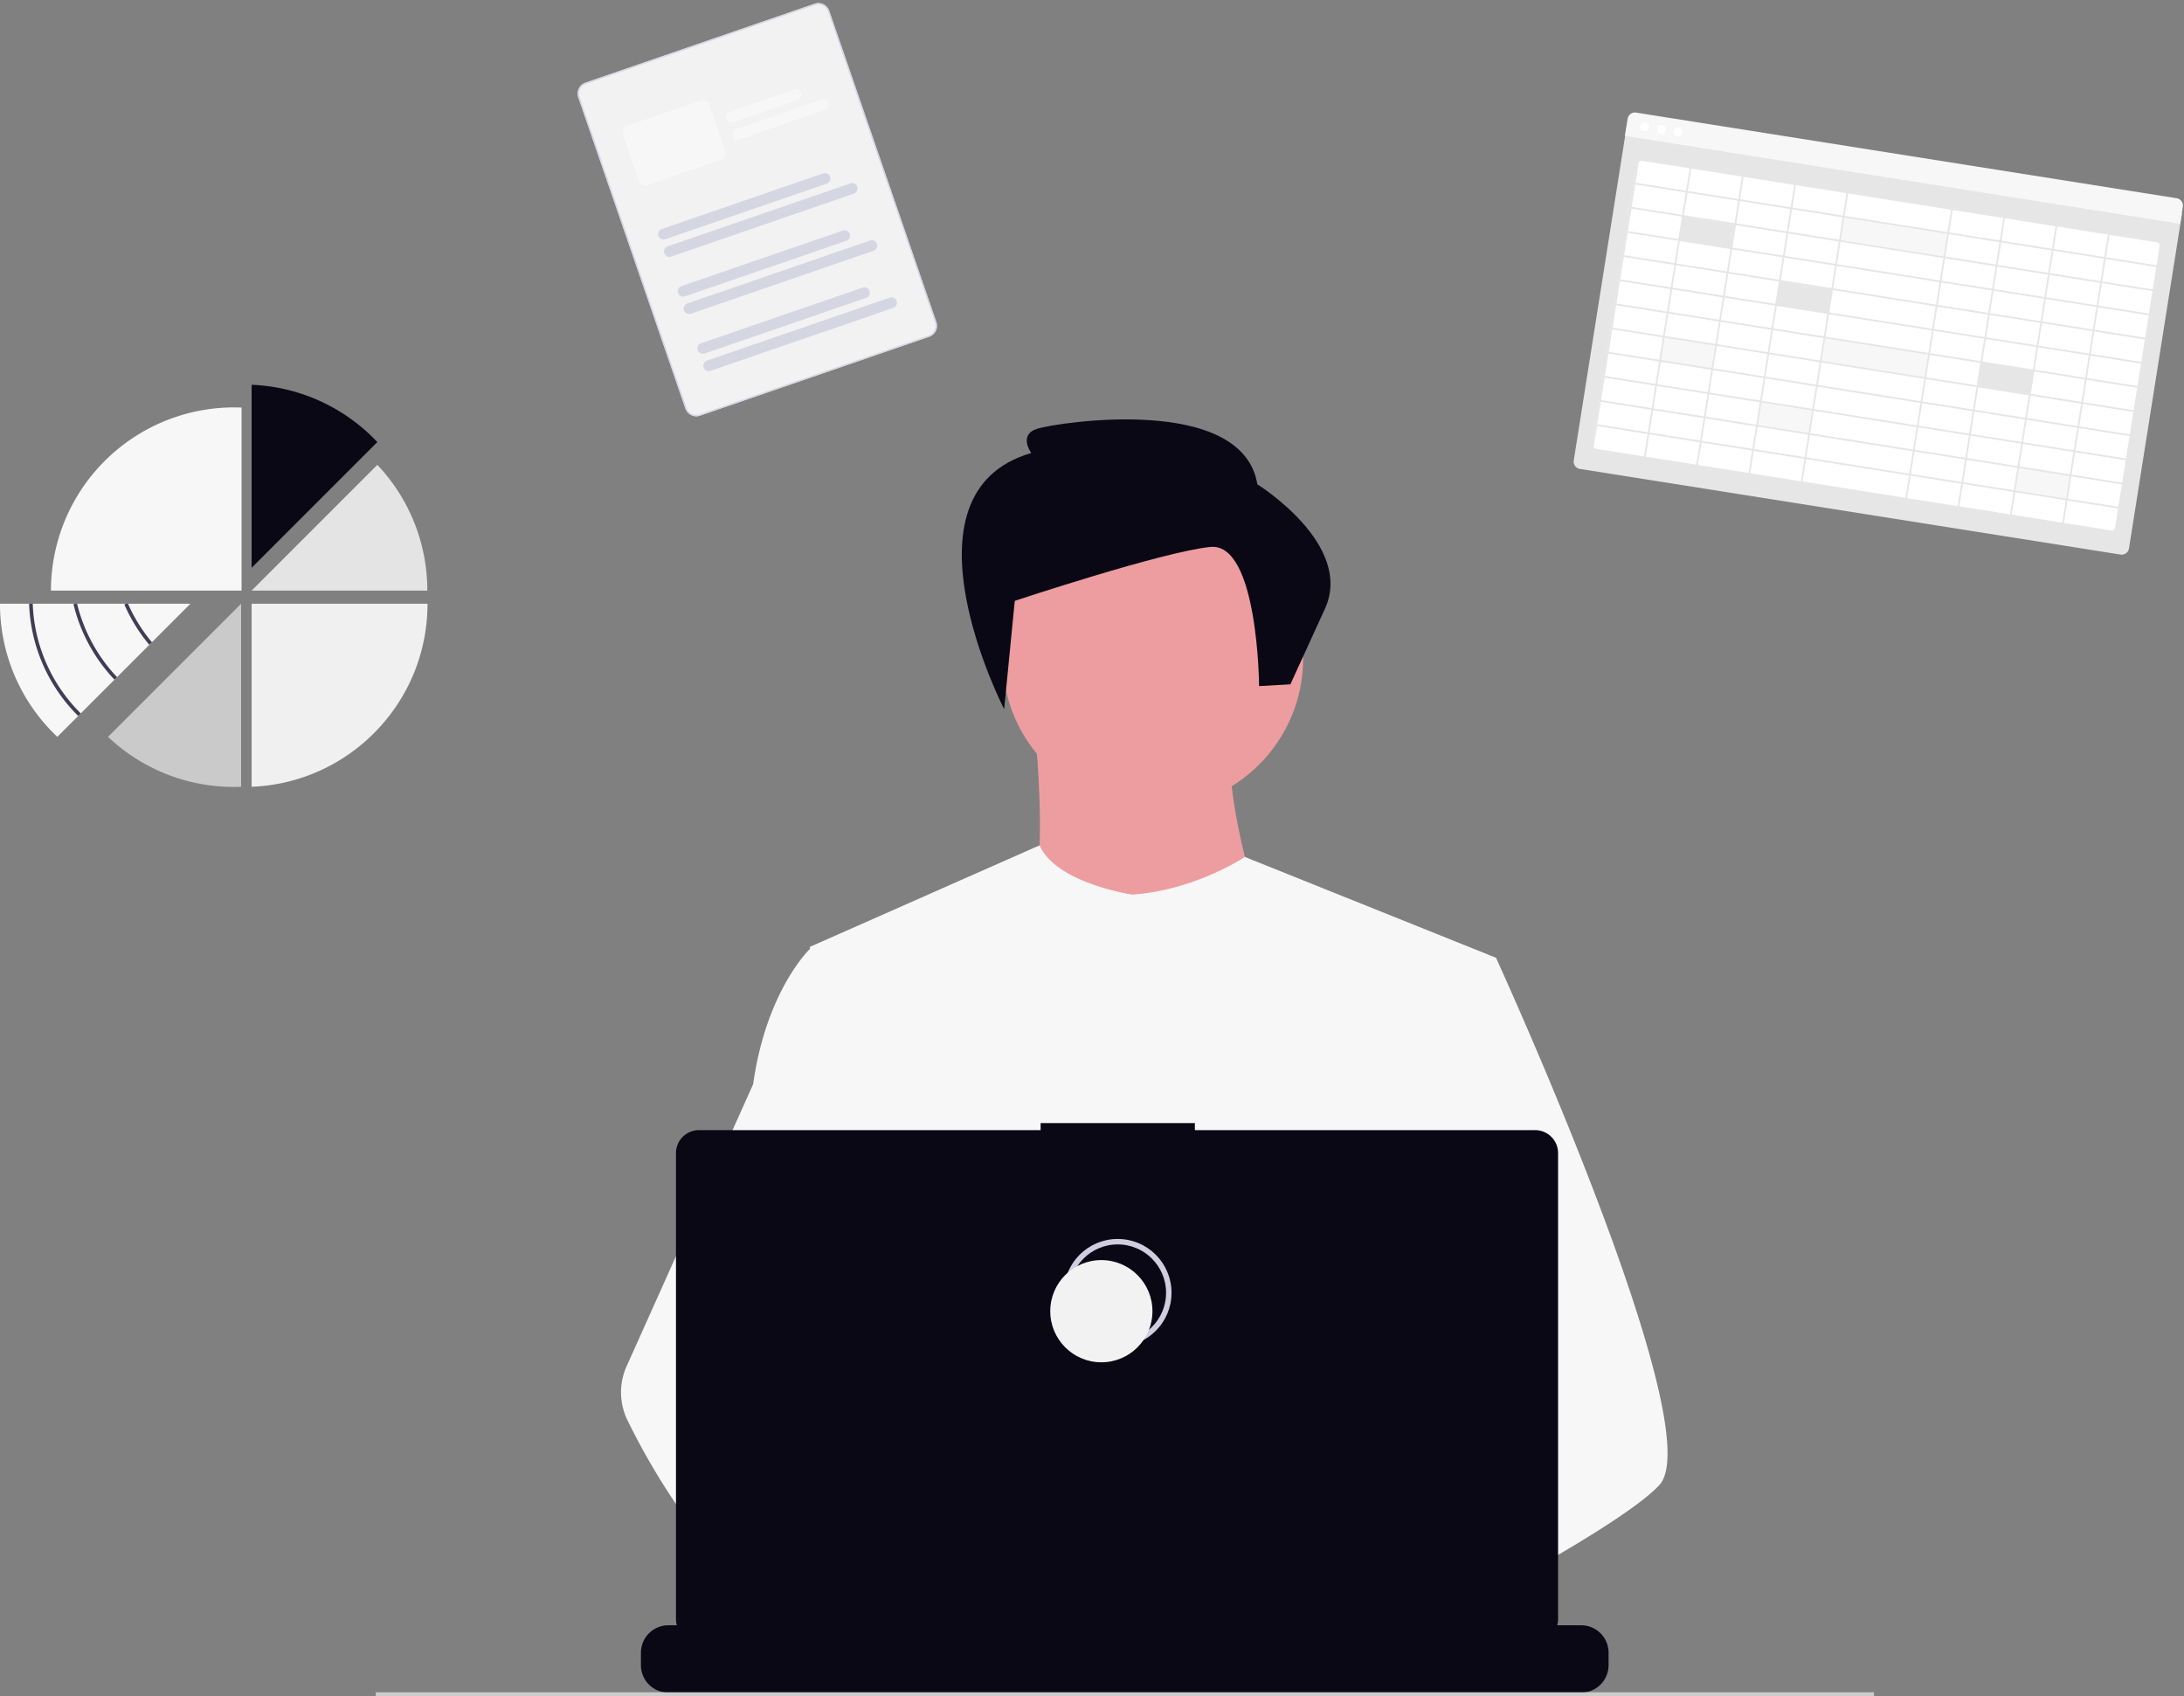 <svg xmlns="http://www.w3.org/2000/svg" width="799.913" height="621.194"><rect width="100%" height="100%" fill="#808080" stroke="none"/><g transform="translate(-336.178 -52.593)"><path fill="#ed9da0" d="M713.755 306.378s10.372 78.186-5.585 86.966 94.944 9.574 94.944 9.574-24.733-67.817-13.564-88.563Z"/><circle cx="55.051" cy="55.051" r="55.051" fill="#ed9da0" transform="translate(703.384 238.578)"/><path fill="#f7f7f7" d="m884.097 403.314-9.223 42-19.5 88.855-.584 4.866-6.73 56.335-4.479 37.424-3 25.139c-18.252 9.38-31.48 15.856-31.48 15.856s-1.138-5.7-2.972-13c-12.809 3.84-36.511 10.211-56.6 11.484 7.314 8.153-105.647-199.226-109.982-226.956a2704.294 2704.294 0 0 1-6.775-45.981l84.169-37.192c5.982 13.872 33.913 18.042 33.913 18.042 23.14-1.595 41.28-13.8 41.28-13.8Z"/><path fill="#f7f7f7" d="M943.935 596.394c-5.607 6.079-19.5 15.235-36.346 25.147a911.746 911.746 0 0 1-19.741 11.252c-16.238 9.006-33.239 17.93-47.269 25.139-18.252 9.38-31.48 15.856-31.48 15.856s-1.138-5.7-2.972-13c-2.456-9.77-6.154-22.4-10.009-27.991-.135-.195-.269-.374-.4-.554-1.123-1.475-2.253-2.336-3.369-2.336l55.708-34.538 24.076-14.928-17.346-41.407-21.755-51.94 13.131-41.781 13.2-42h24.735s8.19 17.877 18.664 42.807c1.565 3.728 3.182 7.614 4.829 11.626 21.543 52.405 48.407 125.581 36.344 138.648Zm-248.929 35.905a35.777 35.777 0 0 0-6.064.494c-17.211 2.957-22.287 18.536-23.732 28.972a53.785 53.785 0 0 0-.524 9.627l-15.2-11.694-5.54-4.26c-13.333-4.649-25.214-12.906-35.515-22.646a178.53 178.53 0 0 1-23.919-28.366 250.148 250.148 0 0 1-18.506-31.742 23.345 23.345 0 0 1-.322-19.8l18.828-41.961 27.52-61.328q.3-2.19.666-4.282c5.458-31.293 20.078-45.187 20.078-45.187h11.164l7.471 45.188 9.283 56.14-6.506 21.216-15.033 49 14.366 15.6Z"/><path fill="#090814" d="M925.33 657.8v4.544a9.985 9.985 0 0 1-.681 3.646 10.245 10.245 0 0 1-.726 1.5 10.06 10.06 0 0 1-8.647 4.911h-334.3a10.059 10.059 0 0 1-8.647-4.911 10.246 10.246 0 0 1-.726-1.5 9.985 9.985 0 0 1-.681-3.646V657.8a10.051 10.051 0 0 1 10.054-10.054h19.272v-2.119a.419.419 0 0 1 .419-.419h10.054a.418.418 0 0 1 .419.419v2.119h6.281v-2.119a.419.419 0 0 1 .419-.419h10.053a.418.418 0 0 1 .419.419v2.119h6.288v-2.119a.419.419 0 0 1 .419-.419h10.054a.418.418 0 0 1 .419.419v2.119h6.281v-2.119a.419.419 0 0 1 .419-.419h10.054a.418.418 0 0 1 .419.419v2.119h6.281v-2.119a.418.418 0 0 1 .419-.419h10.054a.418.418 0 0 1 .419.419v2.119h6.289v-2.119a.418.418 0 0 1 .419-.419h10.057a.418.418 0 0 1 .419.419v2.119h6.281v-2.119a.418.418 0 0 1 .419-.419h78.756a.418.418 0 0 1 .419.419v2.119h6.289v-2.119a.419.419 0 0 1 .419-.419h10.054a.424.424 0 0 1 .419.419v2.119h6.281v-2.119a.418.418 0 0 1 .419-.419h10.055a.418.418 0 0 1 .419.419v2.119h6.281v-2.119a.418.418 0 0 1 .419-.419h10.054a.418.418 0 0 1 .419.419v2.119h6.289v-2.119a.418.418 0 0 1 .419-.419h10.06a.417.417 0 0 1 .412.419v2.119h6.288v-2.119a.418.418 0 0 1 .419-.419h10.054a.419.419 0 0 1 .419.419v2.119h6.281v-2.119a.418.418 0 0 1 .419-.419h10.054a.418.418 0 0 1 .419.419v2.119h29.324a10.051 10.051 0 0 1 10.054 10.054Z"/><path fill="#ccc" d="M473.793 672.289h548.748v1.497H473.793z"/><path fill="#090814" d="M898.413 466.428h-124.6v-2.569h-56.5v2.569H592.189a8.429 8.429 0 0 0-8.428 8.425v170.625a8.429 8.429 0 0 0 8.429 8.429h306.223a8.429 8.429 0 0 0 8.429-8.429V474.853a8.429 8.429 0 0 0-8.429-8.429Z"/><circle cx="18.716" cy="18.716" r="18.716" fill="none" stroke="#d0cde1" stroke-miterlimit="10" stroke-width="2" transform="translate(726.831 507.28)"/><circle cx="18.716" cy="18.716" r="18.716" fill="#f2f2f2" transform="translate(720.842 514.018)"/><path fill="#090814" d="m707.851 272.618-3.887 39.657s-40.8-79.157 9.938-93.795c0 0-4.941-6.69 2.229-8.916s75.146-12.9 80.565 20.38c0 0 35.511 22.009 24.763 45.556l-12.663 27.688-11.464.637s-.323-52.7-17.832-50.949-71.649 19.742-71.649 19.742Z"/><g transform="rotate(9 -127.037 5972.476)"><path fill="#e6e6e6" d="M203.266 132.091H2.798a2.713 2.713 0 0 1-2.71-2.71V5.218h205.889v124.163a2.713 2.713 0 0 1-2.71 2.71Z"/><path fill="#fff" d="M197.388 124.332H8.675a2.743 2.743 0 0 1-2.74-2.739V19.34a2.743 2.743 0 0 1 2.74-2.74h188.713a2.743 2.743 0 0 1 2.74 2.74v102.253a2.743 2.743 0 0 1-2.74 2.74Z"/><path fill="#f7f7f7" d="M205.889 9.052H0V2.71A2.713 2.713 0 0 1 2.71 0h200.468a2.713 2.713 0 0 1 2.71 2.71Z"/><circle cx="1.619" cy="1.619" r="1.619" fill="#fff" transform="translate(5.031 3.005)"/><circle cx="1.619" cy="1.619" r="1.619" fill="#fff" transform="translate(11.175 3.005)"/><circle cx="1.619" cy="1.619" r="1.619" fill="#fff" transform="translate(17.318 3.005)"/><path fill="#e6e6e6" d="M25.331 34.935h19.45v8.609h-19.45zm38.9 17.856h19.45V61.4h-19.45z"/><path fill="#f7f7f7" d="M25.331 79.574h19.45v8.609h-19.45zm38.9 17.856h19.45v8.609h-19.45zm96.93 8.927h19.45v8.609h-19.45z"/><path fill="#e6e6e6" d="M141.711 70.646h19.45v8.609h-19.45z"/><path fill="#f7f7f7" d="M83.681 70.646h38.9v8.609h-38.9zm0-44.957h38.9v8.609h-38.9z"/><path fill="#e6e6e6" d="M5.882 16.442v108.09h194.5V16.442Zm193.861 8.954h-18.749V17.08h18.748ZM84.064 88.077V79.76h38.134v8.317Zm38.134.638v8.317H84.064v-8.317Zm0-35.817v8.317H84.064v-8.318Zm-38.134-.638v-8.318h38.134v8.317Zm0 17.909v-8.318h38.134v8.317Zm38.134.638v8.317H84.064v-8.318Zm-38.772-9.593H64.682v-8.317h18.744Zm0 .638v8.317H64.682v-8.318Zm0 8.954v8.317H64.682v-8.317Zm0 8.954v8.317H64.682V79.76Zm39.41 0h18.746v8.317h-18.746Zm0-.638v-8.316h18.746v8.317Zm0-8.954v-8.317h18.746v8.317Zm0-8.954v-8.317h18.746v8.317Zm0-8.954v-8.318h18.746v8.317Zm0-8.954v-8.318h18.746v8.317Zm-.638 0H84.064v-8.318h38.134Zm-38.772 0H64.682v-8.318h18.744Zm0 .638v8.317H64.682v-8.319ZM64.04 52.26H45.292v-8.318H64.04Zm0 .638v8.317H45.292v-8.318Zm0 8.954v8.317H45.292v-8.318Zm0 8.954v8.317H45.292v-8.317Zm0 8.954v8.317H45.292V79.76Zm0 8.954v8.318H45.292v-8.317Zm.638 0h18.748v8.318H64.682Zm18.748 8.954v8.317H64.682v-8.316Zm.638 0h38.134v8.317H84.064Zm38.772 0h18.746v8.317h-18.746Zm0-.638v-8.315h18.746v8.317Zm19.386-8.317h18.748v8.317h-18.748Zm0-.638V79.76h18.748v8.317Zm0-8.954v-8.315h18.748v8.317Zm0-8.954v-8.316h18.748v8.317Zm0-8.954v-8.316h18.748v8.317Zm0-8.954v-8.317h18.748v8.317Zm0-8.954v-8.317h18.748v8.317Zm0-8.954v-8.317h18.748v8.316Zm-.638 0h-18.748v-8.317h18.746Zm-19.386 0H84.064v-8.317h38.134Zm-38.772 0H64.682v-8.317h18.744Zm-19.386 0H45.292v-8.317H64.04Zm0 .638v8.317H45.292v-8.318Zm-19.386 8.316H25.906v-8.317h18.748Zm0 .638v8.317H25.906v-8.318Zm0 8.954v8.317H25.906v-8.317Zm0 8.954v8.317H25.906v-8.317Zm0 8.954v8.317H25.906v-8.316Zm0 8.954v8.317H25.906V79.76Zm0 8.954v8.319H25.906v-8.317Zm0 8.954v8.317H25.906v-8.315Zm.638 0H64.04v8.317H45.292Zm18.749 8.954v8.321H45.292v-8.319Zm.638 0h18.747v8.321H64.682Zm19.386 0h38.134v8.321H84.064Zm38.772 0h18.745v8.321h-18.746Zm19.386 0h18.748v8.321h-18.749Zm0-.638v-8.314h18.748v8.317Zm19.386-8.317h18.748v8.317h-18.749Zm0-.638v-8.313h18.748v8.317Zm0-8.954V79.76h18.748v8.317Zm0-8.954v-8.314h18.748v8.317Zm0-8.954v-8.315h18.748v8.317Zm0-8.954v-8.315h18.748v8.317Zm0-8.954v-8.316h18.748v8.317Zm0-8.954v-8.316h18.748v8.317Zm0-8.954v-8.316h18.748v8.316Zm0-8.954V17.08h18.748v8.317Zm-.638 0h-18.749V17.08h18.749Zm-19.386 0h-18.749V17.08h18.746Zm-19.386 0H84.064V17.08h38.134Zm-38.772 0H64.682V17.08h18.744Zm-19.386 0H45.292V17.08H64.04Zm-19.386 0H25.906V17.08h18.748Zm0 .638v8.316H25.906v-8.316ZM25.268 34.35H6.52v-8.316h18.748Zm0 .638v8.317H6.52v-8.317Zm0 8.954v8.317H6.52v-8.317Zm0 8.954v8.317H6.52v-8.316Zm0 8.954v8.317H6.52v-8.316Zm0 8.954v8.318H6.52v-8.316Zm0 8.954v8.317H6.52V79.76Zm0 8.954v8.317H6.52v-8.314Zm0 8.954v8.317H6.52v-8.314Zm0 8.954v8.322H6.52v-8.319Zm.638 0h18.748v8.322H25.906Zm18.748 8.955v8.316H25.906v-8.313Zm.638 0H64.04v8.316H45.292Zm19.386 0h18.748v8.316H64.682Zm19.386 0h38.134v8.316H84.064Zm38.772 0h18.746v8.316h-18.746Zm19.386 0h18.748v8.316h-18.748Zm19.386 0h18.748v8.316h-18.748Zm0-.638v-8.314h18.748v8.319Zm19.386-8.317h18.748v8.322h-18.748Zm0-.638v-8.313h18.748v8.317Zm0-8.954v-8.313h18.748v8.317Zm0-8.954V79.76h18.748v8.317Zm0-8.954v-8.314h18.748v8.317Zm0-8.954v-8.315h18.748v8.317Zm0-8.954v-8.315h18.748v8.317Zm0-8.954v-8.316h18.748v8.317Zm0-8.954v-8.316h18.748v8.317Zm0-8.954v-8.316h18.748v8.316ZM25.268 17.08v8.317H6.52V17.08ZM6.52 115.578h18.748v8.316H6.52Zm174.474 8.316v-8.316h18.748v8.316Z"/></g><path fill="#090814" d="M474.382 214.471a66.879 66.879 0 0 0-46.045-20.972v67.018Z"/><path fill="#e4e4e4" d="m474.382 222.816-46.045 46.045h64.349a66.843 66.843 0 0 0-18.304-46.045Z"/><path fill="#f0f0f0" d="M492.756 273.677a67.246 67.246 0 0 1-1.154 12.451c-.06.325-.123.647-.189.969a66.531 66.531 0 0 1-7.763 20.343c-.2.338-.4.677-.6 1.009a67.288 67.288 0 0 1-13.469 15.933c-.262.229-.524.455-.79.677a66.785 66.785 0 0 1-40.455 15.638v-67.02Z"/><path fill="#cacaca" d="M421.828 340.753c.891 0 1.776-.023 2.659-.057v-67.02l-48.739 48.739a66.844 66.844 0 0 0 46.081 18.338Z"/><path fill="#f7f7f7" d="M421.918 201.784a67.077 67.077 0 0 0-67.077 67.078h69.806v-67.018a74.838 74.838 0 0 0-2.729-.06Zm-16.002 71.893-14.1 14.1-.461.461-.01.01-12.3 12.295-.468.468-13.287 13.286-.468.468-7.647 7.644a66.884 66.884 0 0 1-21-48.738Z"/><path fill="#3f3d56" d="M364.822 314.77a60.805 60.805 0 0 1-17.981-41.07l1.326-.047a59.483 59.483 0 0 0 17.59 40.176Zm14.235-14.211-.962.909a61.01 61.01 0 0 1-15.009-27.636l.644-.156h.683a59.714 59.714 0 0 0 14.63 26.869Zm12.793-12.733-.5.415-.01.01-.511.424a60.966 60.966 0 0 1-9.108-14.733l.607-.265h.727a59.575 59.575 0 0 0 8.758 14.1.436.436 0 0 0 .037.046Z"/><path fill="#f2f2f2" d="m676.518 175.896-83.947 28.906a4.221 4.221 0 0 1-5.36-2.614L547.974 88.229a4.221 4.221 0 0 1 2.613-5.359l83.947-28.905a4.221 4.221 0 0 1 5.36 2.614l39.238 113.958a4.221 4.221 0 0 1-2.613 5.36Z"/><path fill="#d6d6e3" d="m676.518 175.896-83.947 28.906a4.221 4.221 0 0 1-5.36-2.614L547.974 88.229a4.221 4.221 0 0 1 2.613-5.359l83.947-28.905a4.221 4.221 0 0 1 5.36 2.614l39.238 113.958a4.221 4.221 0 0 1-2.613 5.36ZM550.749 83.343a3.724 3.724 0 0 0-2.304 4.724l39.24 113.958a3.724 3.724 0 0 0 4.728 2.306l83.943-28.904a3.724 3.724 0 0 0 2.306-4.728L639.423 56.74a3.724 3.724 0 0 0-4.727-2.302Z"/><path fill="#f7f7f7" d="m628.471 89.16-23.754 8.178a1.987 1.987 0 1 1-1.294-3.758l23.754-8.18a1.987 1.987 0 0 1 1.294 3.76Zm9.935 3.672L606.9 103.68a1.987 1.987 0 1 1-1.294-3.758l31.505-10.848a1.987 1.987 0 0 1 1.294 3.758Z"/><path fill="#d6d6e3" d="m638.996 119.838-59.162 20.371a1.987 1.987 0 1 1-1.294-3.758l59.161-20.371a1.987 1.987 0 1 1 1.295 3.758Zm9.934 3.674-66.912 23.04a1.987 1.987 0 1 1-1.294-3.759l66.913-23.04a1.987 1.987 0 1 1 1.294 3.759Zm-2.732 17.245-59.16 20.37a1.987 1.987 0 1 1-1.295-3.758L644.904 137a1.987 1.987 0 1 1 1.294 3.758Zm9.936 3.673-66.913 23.04a1.987 1.987 0 1 1-1.294-3.758l66.913-23.04a1.987 1.987 0 1 1 1.294 3.758Zm-2.732 17.246-59.162 20.371a1.987 1.987 0 1 1-1.294-3.758l59.161-20.37a1.987 1.987 0 1 1 1.295 3.757Zm9.935 3.674-66.913 23.04a1.987 1.987 0 1 1-1.294-3.759l66.913-23.04a1.987 1.987 0 1 1 1.294 3.759Z"/><path fill="#f7f7f7" d="m566.008 98.612 26.656-9.178a2.622 2.622 0 0 1 3.332 1.625l5.763 16.736a2.622 2.622 0 0 1-1.626 3.333l-26.656 9.178a2.622 2.622 0 0 1-3.332-1.623l-5.763-16.738a2.622 2.622 0 0 1 1.626-3.333Z"/></g></svg>